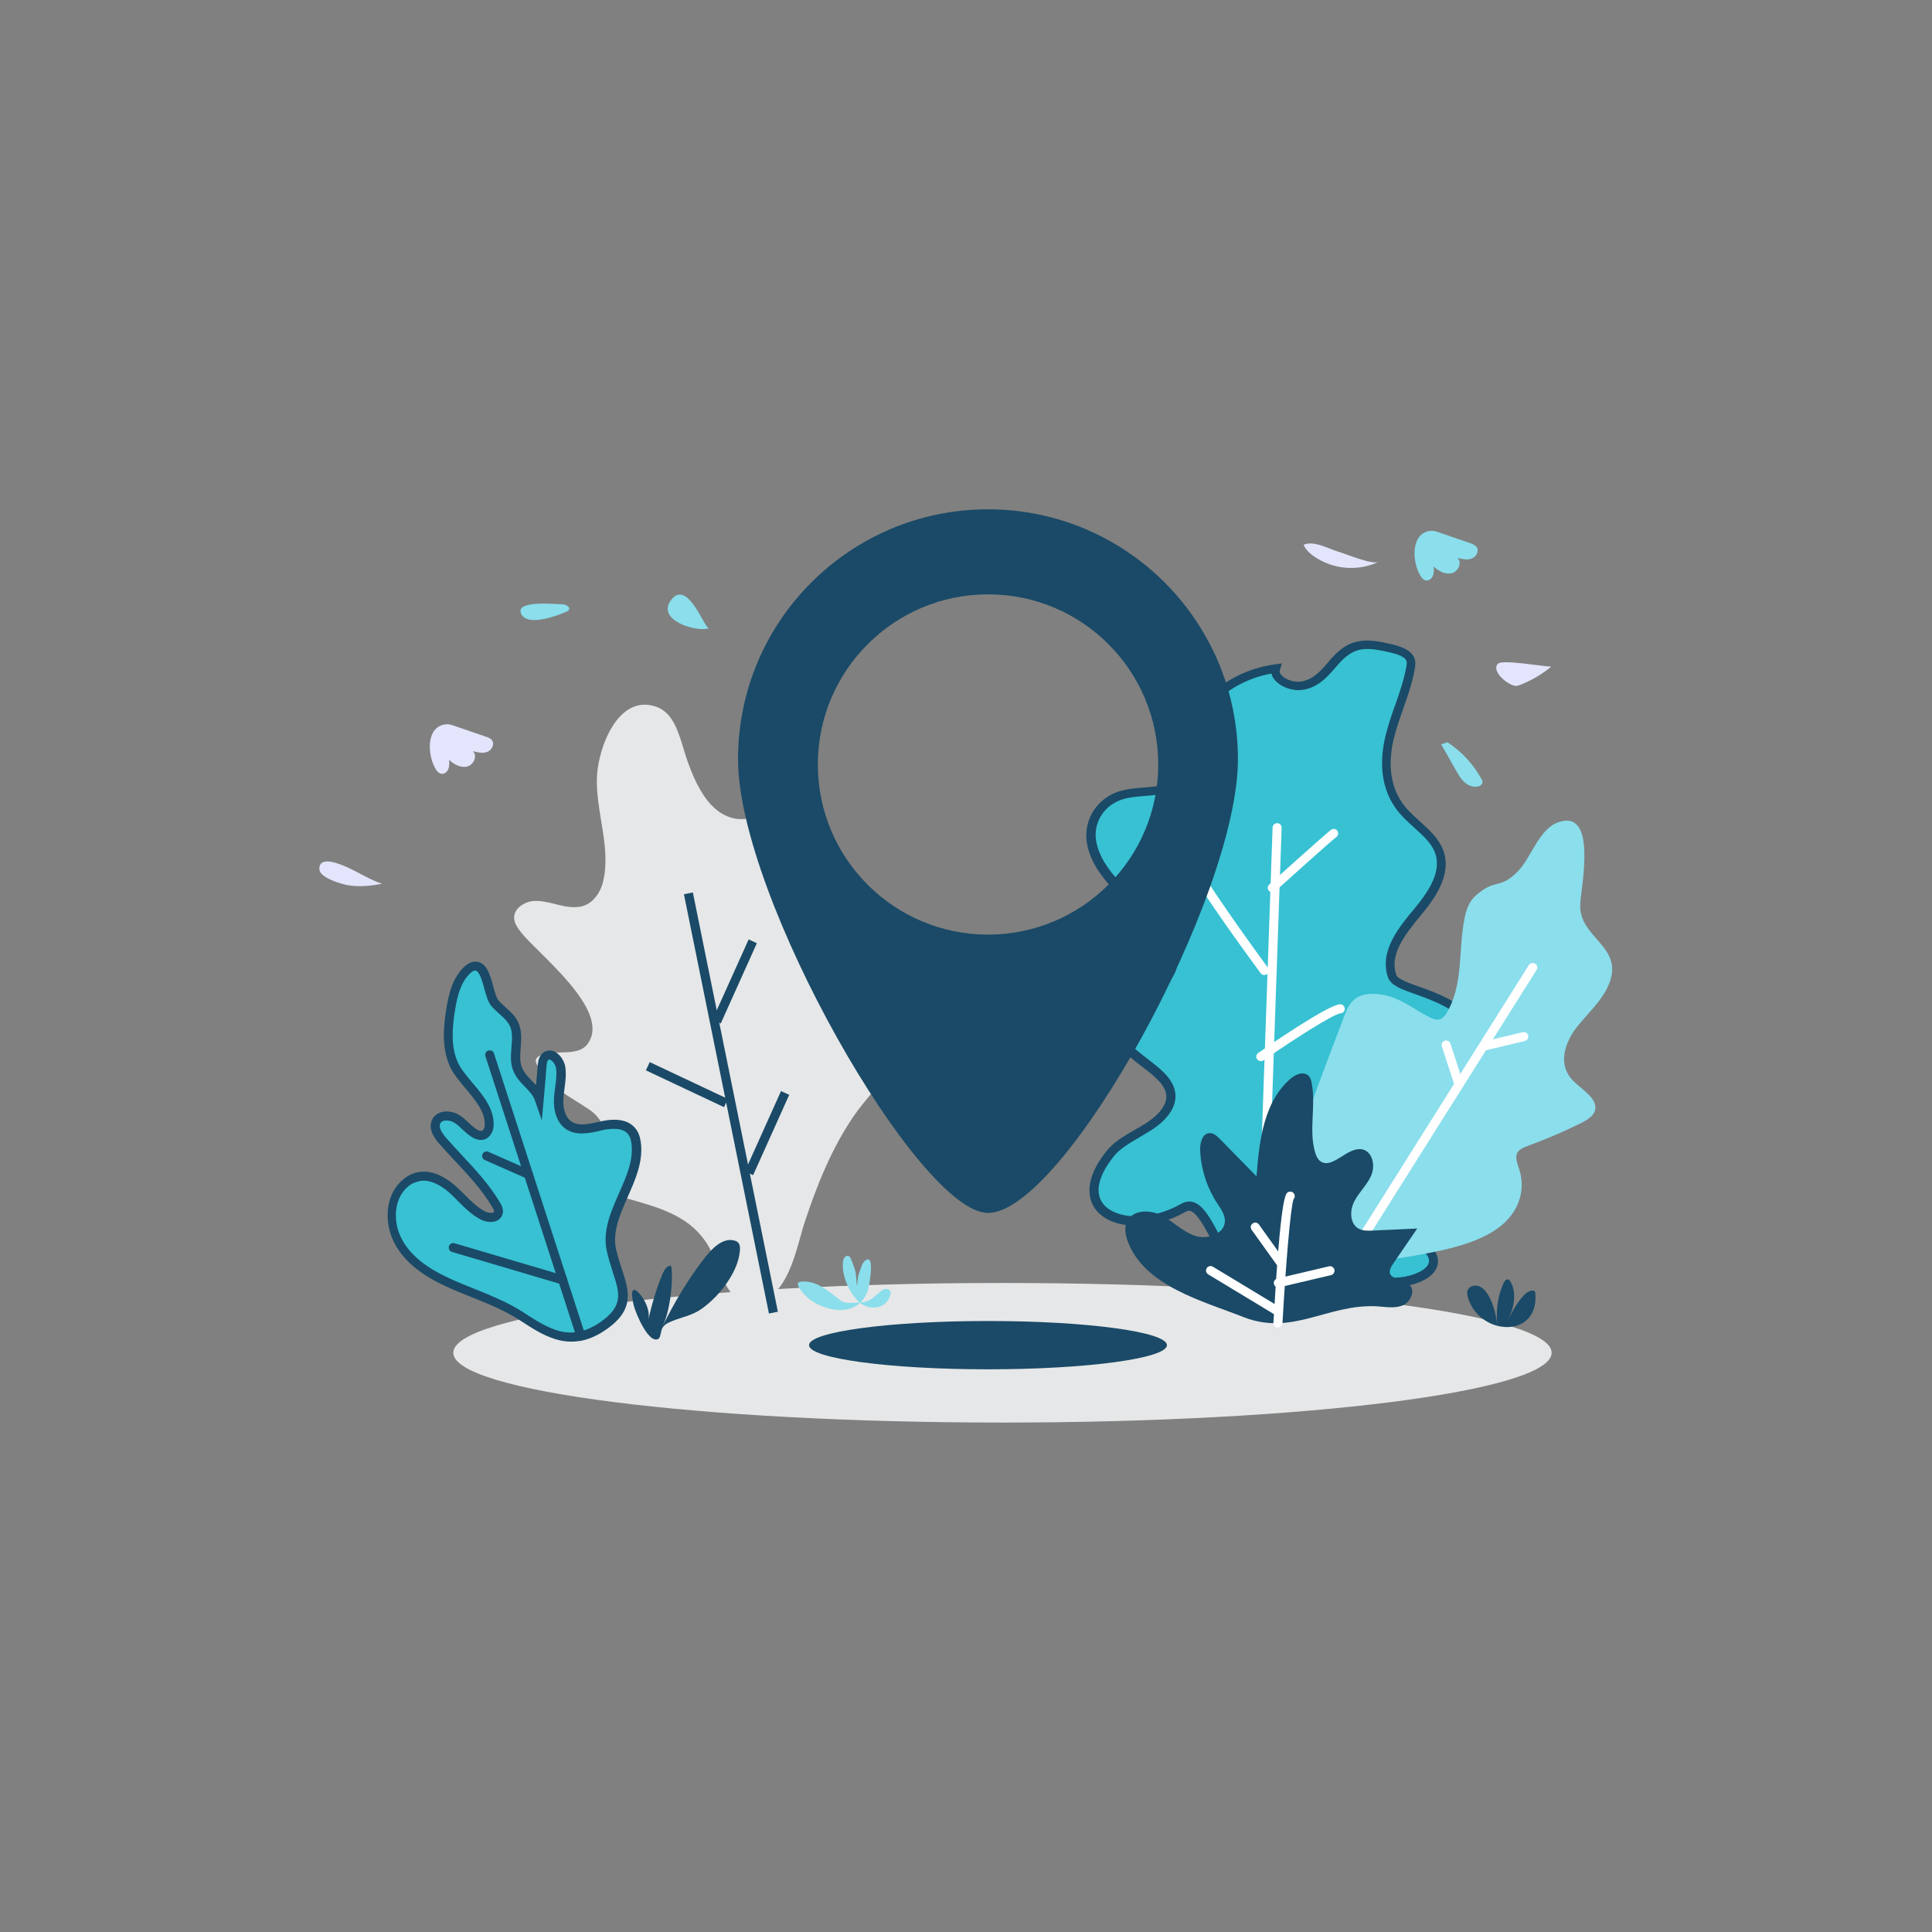 <?xml version="1.0" encoding="utf-8"?>
<!-- Generator: Adobe Illustrator 25.3.1, SVG Export Plug-In . SVG Version: 6.00 Build 0)  -->
<svg version="1.1" id="图层_1" xmlns="http://www.w3.org/2000/svg" xmlns:xlink="http://www.w3.org/1999/xlink" x="0px" y="0px"
	 viewBox="0 0 1600 1600" style="enable-background:new 0 0 1600 1600;" xml:space="preserve">
<rect x="0" y="0" width="1600" height="1600" fill="#808080" stroke="none"/>
<style type="text/css">
	.st0{fill:#E6E7E8;}
	.st1{fill:#8BDEEC;}
	.st2{fill:#E3E5FC;}
	.st3{fill:#37C1D3;}
	.st4{fill-rule:evenodd;clip-rule:evenodd;fill:#1A4A67;}
	.st5{fill:#FFFFFF;}
	.st6{fill:#1A4A67;}
</style>
<path class="st0" d="M830.2,1178.1c251.2,0,454.8-25.9,454.8-57.8c0-31.9-203.6-57.8-454.8-57.8s-454.8,25.9-454.8,57.8
	C375.4,1152.2,579,1178.1,830.2,1178.1z"/>
<path class="st1" d="M1176.9,477.7c0.9,1.3,2,2.5,3.5,2.9c2.5,0.7,5.2-1.2,6.2-3.6c1-2.4,0.9-5.1,0.8-7.8c4,3.8,9.5,6.8,14.9,5.5
	s8.8-9,4.7-12.7c3.9,1,8.1,2,11.8,0.6c3.8-1.4,6.4-6.3,4.1-9.6c-1.2-1.6-3.2-2.4-5.1-3.1c-8.6-3-17.3-6-25.9-8.9
	c-2.2-0.8-4.5-1.6-6.9-1.4C1167.4,441.2,1169.5,466.9,1176.9,477.7z"/>
<path class="st2" d="M361.4,637.8c0.9,1.3,2,2.5,3.6,2.9c2.5,0.7,5.2-1.2,6.2-3.6s0.9-5.1,0.8-7.8c4,3.8,9.5,6.8,14.9,5.5
	s8.8-9,4.7-12.7c3.9,1,8.1,2,11.8,0.6c3.8-1.4,6.4-6.3,4.1-9.6c-1.2-1.6-3.2-2.4-5.1-3c-8.6-3-17.3-6-25.9-8.9
	c-2.2-0.8-4.5-1.6-6.9-1.4C351.9,601.3,354,627,361.4,637.8z"/>
<path class="st1" d="M587.2,520.3c-3.5,1.1-17.7-41.7-31.5-23.3C543.3,513.4,576.2,523.8,587.2,520.3z"/>
<path class="st2" d="M287.7,733c9.5,1.7,19.2,0.7,28.7-1.1c-9.7-3.2-18.4-8.8-27.6-13.1c-5.4-2.5-24.7-11.3-24.3,1
	C264.6,726.9,282.5,732.1,287.7,733z"/>
<path class="st2" d="M1100,466.9c13.3,5.1,28.8,4.5,41.7-1.6c-5.5,2.6-27.4-6.7-33.3-8.4c-8.2-2.4-20.6-9.6-28.8-5.7
	C1082.6,458.5,1092.5,464,1100,466.9z"/>
<path class="st1" d="M1193.5,616.4c4.1,7.2,8.2,14.4,12.3,21.6c2,3.6,4.1,7.2,7.1,9.9c3.1,2.7,7.3,4.4,11.3,3.4
	c1.6-0.4,3.2-1.5,3.5-3.1c0.2-1.2-0.4-2.4-1-3.4c-6.7-12.1-16.4-22.5-27.9-30.1"/>
<path class="st2" d="M1254.8,568c1.4,0.2,2.9-0.3,4.2-0.8c9.3-3.7,18-8.8,25.7-15.1c-6.4-0.1-40.5-6.1-44.1-2.5
	C1234.7,555.5,1247.9,567,1254.8,568z"/>
<path class="st1" d="M468.9,506.7c0.9-0.4,1.8-0.8,2.2-1.6c1.5-2.6-2.7-4.7-5.8-4.7c-6.4-0.1-39-3.4-33.7,7.9
	C436.7,519.3,461.3,509.9,468.9,506.7z"/>
<path class="st3" d="M919.6,955.2c7.6-9.5,20.6-15.1,31.6-22.1s20.8-17.3,18.3-28.9c-4.1-19.2-38.3-29-41.9-48.3
	c-4.1-22,33.5-31.8,42.2-52.1c5-11.6-0.4-25.2-9.3-36.2c-8.9-11-21-20.1-31.4-30.2c-12.7-12.2-23.2-26.5-25.1-41.8
	c-1.9-15.2,6.7-31.3,23.9-37c9.7-3.2,20.9-2.9,31.4-4.3s21.5-5.6,24.3-13.6c1.4-4,0.6-8.4,0.2-12.6c-3.1-35.4,29.3-68.6,72.7-74.6
	c-2.6,8.4,11.5,16,22.1,14.2c10.6-1.8,17.5-9.3,23.5-16.3s12.5-14.5,23-16.8c8.4-1.8,17.6,0.1,26.3,2.1c6.7,1.6,14.5,4,16.7,9.3
	c0.9,2.2,0.6,4.5,0.2,6.7c-3.5,20-12.9,38.8-17.5,58.6c-4.6,19.8-4,42.1,10.9,59.7c9,10.6,22.6,18.9,28.7,30.6
	c9.6,18.5-3.3,37.9-16.4,53.6c-13.1,15.7-27.6,33.7-21.1,52.9c6.5,19.3,103.6,7.5,80,126.4c-5.7,28.8-46.8-1.9-42.2,27.3
	c1.9,12.3-26.1,1.3-28.8,13.2c-0.9,3.8,17.6,22.5,16.1,26.1c-5.2,12.6-21.1,12.8-8.7,23c6.4,5.3,15.1,9.9,17.4,16.9
	c4.1,12.6-15.1,20.5-31.1,21c-13.4,0.4-16.2-38-27.4-31.7c-13.1,7.4-26.9,36.6-91,28.5c-26.5-3.4-37-70.1-56.9-58.8
	C934.9,1025.9,880.2,1004.2,919.6,955.2z"/>
<path class="st4" d="M1137.6,1045.7c4.1,9.5,8.7,20.2,17.7,20.2l0,0c0.1,0,0.2,0,0.3,0c11.9-0.4,26.6-4.6,32.6-13.2
	c2.7-3.9,3.4-8.3,1.9-12.7c-2.1-6.3-7.9-10.6-13.5-14.7c-1.7-1.3-3.5-2.5-5.1-3.8c-2.7-2.2-3.1-3.3-3.2-3.5l0,0
	c0.2-0.7,2-2.2,3.3-3.2l0.1-0.1c3.1-2.6,7.3-6.1,9.7-11.9c1.5-3.7-1.6-8-8.7-17.2c-2.5-3.2-6.2-8-7-10c1.1-2.4,5.8-2.8,12.2-3.1
	c6-0.2,11.8-0.4,14.8-4.1c1-1.3,2.2-3.5,1.6-6.9c-0.4-2.7-0.6-6.2,0.8-7.8c1.8-2.1,7.2-1.9,12.5-1.6h0.1c10.1,0.4,25.3,1,28.8-16.5
	c17.9-90.2-32-108.1-61.8-118.7l0,0h-0.1c-8.8-3.2-17.1-6.1-18.3-9.6c-5.5-16.4,6-32,20.4-49.3c13.4-16,27.5-37.1,16.8-57.7
	c-4-7.8-10.9-14-17.7-20.1c-4-3.6-8.1-7.4-11.5-11.3c-15.2-17.9-13.9-40.6-10.2-56.4c2-8.6,5-17.2,8-25.5l0,0v-0.1
	c3.8-10.7,7.6-21.8,9.6-33.2c0.5-2.6,0.8-5.7-0.4-8.8c-2.8-6.8-11.3-9.6-19.3-11.5c-9.6-2.2-19-4.1-27.9-2.1
	c-11.9,2.6-19.2,11.2-25,18.1c-5.7,6.7-12,13.4-21.3,15c-5.7,1-13.1-1.4-16.6-5.3c-1.3-1.4-1.7-2.8-1.3-4.1l1.7-5.6l-5.8,0.8
	c-45,6.2-79.1,41.4-75.9,78.6l0.2,2.1v0.1c0.3,3.2,0.6,6.3-0.3,8.9c-1.9,5.4-9.9,9.6-21.3,11.2c-3.2,0.4-6.6,0.7-10,1H948h-0.1
	c-7.2,0.6-14.7,1.2-21.5,3.4c-17.8,5.9-28.7,22.7-26.5,41c1.7,14.1,10.5,28.9,26.2,44c3.6,3.4,7.3,6.8,11,10l0.2,0.2l0,0
	c7,6.2,14.2,12.6,19.9,19.6c4.4,5.5,14.2,19.6,8.8,32.3c-3.3,7.8-11.9,14.2-20.2,20.5l0,0l0,0c-12.3,9.3-25,18.9-22.2,33.8
	c2.1,11.1,12.4,19,22.4,26.6c8.8,6.7,17.8,13.6,19.6,21.8c2.3,10.9-9.4,20.3-16.6,24.9c-2.9,1.9-6,3.7-9.1,5.4l0,0
	c-8.5,4.9-17.4,10-23.4,17.5c-22.1,27.6-13.2,43.9-8.3,49.6c13.8,16.1,46.2,16.5,73.8,0.8c1.8-1,3-0.9,3.8-0.6
	c5.5,1.6,11.5,12.8,17.3,23.6l0,0c8.6,16.1,18.4,34.3,33.4,36.2c52.7,6.7,73.2-11.7,85.5-22.6l0,0l0.1-0.1c2.9-2.6,5.5-4.9,7.8-6.2
	c0.2-0.1,0.5-0.2,0.6-0.2c2,0.7,4.9,7.5,6.9,12.1L1137.6,1045.7z M1133,1026.4c-0.7-0.2-1.5-0.4-2.4-0.4c-1.2,0-2.7,0.3-4.3,1.2
	c-3,1.7-5.9,4.2-9.1,7.2c-12,10.8-30.2,27-79.5,20.8c-11.2-1.4-20-17.9-27.8-32.4l0,0c-7.2-13.3-13.3-24.8-21.8-27.3
	c-3.2-0.9-6.4-0.5-9.6,1.3c-27.1,15.4-54.5,12.4-64.4,0.8c-7.9-9.2-4.9-23.5,8.4-40.1c5.1-6.3,12.9-10.8,21.1-15.6l0.1-0.1
	c3.1-1.8,6.3-3.7,9.4-5.6c15.3-9.8,22.4-21.5,19.9-32.8c-2.3-10.9-12.5-18.6-22.3-26.2l0,0l0,0c-9.2-7.1-18-13.8-19.5-22
	c-1.9-10.4,8-17.8,19.4-26.5l0,0c9.1-6.8,18.5-13.9,22.6-23.5c5-11.6,1.4-26.2-9.8-40c-6-7.5-13.5-14.1-20.8-20.5l-0.6-0.5
	c-3.5-3.1-7.1-6.3-10.4-9.5c-14.4-13.9-22.4-27.2-24-39.5c-1.8-14.7,7-28.2,21.4-33c6-2,12.7-2.5,19.8-3.1h0.1
	c3.6-0.3,7.2-0.6,10.9-1.1c14.5-2,24.4-7.8,27.4-16.1c1.5-4.1,1-8.4,0.7-12.1v-0.1l-0.2-2c-2.8-32.1,26.2-62.7,65.2-69.9
	c0.5,2,1.5,3.9,3.1,5.7c5.2,5.8,15.2,9.2,23.5,7.7c11.7-2,19.4-10.1,25.7-17.5c5.4-6.3,11.5-13.5,20.9-15.6
	c7.4-1.6,15.9,0.1,24.6,2.1c3.4,0.8,12.4,2.9,14,7c0.5,1.3,0.3,3,0,4.7c-1.9,10.8-5.6,21.6-9.3,32.1l-0.1,0.2
	c-3,8.5-6,17.2-8.1,26.1c-5.9,25.2-1.9,46.9,11.7,63c3.6,4.2,7.8,8.1,12,11.8l0.2,0.2l0,0c6.5,5.9,12.6,11.4,16,17.9
	c8.5,16.6-3.3,34.3-15.9,49.5l0,0c-12.3,14.7-29.1,34.8-21.8,56.5c2.3,6.9,11,10,22.9,14.2l0,0c29.3,10.5,73.6,26.3,57,110.2
	c-2.1,10.7-9.4,11-21.2,10.5c-7-0.3-14.3-0.6-18.5,4.2c-2.8,3.1-3.6,7.7-2.6,14c0.1,0.6,0,0.9,0,1c-0.9,1.1-6.2,1.3-9.3,1.4l0,0
	c-7.4,0.3-17.4,0.6-19.4,9.4c-0.7,3.3,1.6,6.7,8.6,15.7c2.5,3.2,6.5,8.4,7.4,10.5c-1.7,3.6-4.6,6-7.2,8.2l0,0c-3,2.5-6.1,5-6.1,9
	c0,3.9,3.2,7.1,5.9,9.3c1.7,1.4,3.5,2.7,5.3,4.1l0.1,0.1c4.9,3.6,9.5,6.9,10.8,11c0.7,2.2,0.4,4.1-0.9,6.1
	c-3.8,5.4-15.2,9.7-26.7,10c-4.1,0.1-7.8-8.5-10.8-15.5l-0.1-0.2l0,0C1141.1,1034.8,1138.2,1028.1,1133,1026.4z"/>
<path class="st5" d="M1044.2,1074.5L1044.2,1074.5c-2.2-0.1-3.8-1.8-3.7-3.9l13.4-385.3c0.1-2.1,1.8-3.6,3.9-3.6
	c2.1,0.1,3.7,1.8,3.6,3.9l-13.4,385.3C1047.9,1073,1046.2,1074.5,1044.2,1074.5z"/>
<path class="st5" d="M1044.2,878.8c-1.2,0-2.3-0.6-3.1-1.6c-1.2-1.7-0.8-4,0.9-5.2c9.5-6.6,57.6-39.7,67.7-40.3c2-0.1,3.8,1.4,4,3.5
	c0.1,2.1-1.4,3.8-3.5,4c-5.3,0.3-36.7,20.1-63.9,39C1045.7,878.6,1044.9,878.8,1044.2,878.8z"/>
<path class="st5" d="M1047,807.5c-1.2,0-2.3-0.5-3-1.5c-67.3-91.9-64.9-97.8-64-100.1c0.6-1.4,1.8-2.4,3.3-2.6
	c2.1-0.3,4,1.1,4.3,3.1c0.1,0.7,0,1.4-0.2,2c3,8.9,33.9,53.8,62.7,93.1c1.2,1.7,0.9,4-0.8,5.2C1048.5,807.3,1047.7,807.5,1047,807.5
	z"/>
<path class="st5" d="M1053.7,739c-1,0-2-0.4-2.8-1.2c-1.4-1.5-1.3-3.9,0.3-5.3c1.9-1.7,46.4-41.8,51.1-45.3c1.7-1.2,4-0.9,5.2,0.8
	c1.2,1.7,0.9,4-0.8,5.2c-3.7,2.7-37.7,33.2-50.5,44.8C1055.5,738.7,1054.6,739,1053.7,739z"/>
<path class="st1" d="M1113.5,840.8c2.3-5.9,5-12.1,11.7-15.4c8.6-4.1,20.9-2.4,30.7,1.6c9.8,4.1,18,10.3,27.5,15.2
	c2.5,1.3,5.5,2.6,8.3,2.1c2.8-0.5,4.6-2.7,5.9-4.7c14.7-23.8,9.9-52.8,15.2-78.7c1.3-7.1,3.8-14.7,9.9-19.7
	c16.1-14.1,19.4-4.1,34.7-20c10.7-11.1,17.2-34.7,33-40.2c32.6-11.5,19.1,52.5,18.3,67.6c-1.6,28.7,37.4,34.9,23.4,67.3
	c-6.1,14-18.2,24.1-27.2,36c-8.9,12-14.4,28.8-3.7,41.4c7,8.2,20.8,14.9,20,24.7c-0.5,5.8-6.4,9.3-11.9,12.1
	c-13.8,6.9-28.2,13-43,18.5c-3.7,1.4-7.7,2.8-9.5,5.8c-2.5,4-0.1,9.4,1.5,14.4c5.7,18.4-1.7,35.9-16.2,47.1
	c-14.4,11.2-35,17-55.9,21.2c-27,5.5-55,9-83.9,10.3c-84.1,0.3-43.8-56.1-36-77.8C1081.5,925.9,1097.2,883.1,1113.5,840.8z"/>
<path class="st5" d="M1127.9,1029.7c-0.7,0-1.4-0.2-2-0.6c-1.8-1.1-2.3-3.4-1.2-5.2l141.4-224.6c1.1-1.8,3.4-2.3,5.2-1.2
	c1.8,1.1,2.3,3.4,1.2,5.2L1131,1027.9C1130.3,1029,1129.1,1029.7,1127.9,1029.7z"/>
<path class="st5" d="M1208.3,901.8c-1.6,0-3-1-3.6-2.6l-10.6-32.6c-0.6-2,0.4-4.1,2.4-4.7c2-0.6,4.1,0.4,4.7,2.4l10.6,32.6
	c0.6,2-0.4,4.1-2.4,4.7C1209,901.8,1208.6,901.8,1208.3,901.8z"/>
<path class="st5" d="M1228.6,870.2c-1.7,0-3.2-1.1-3.6-2.9c-0.5-2,0.8-4,2.8-4.5l33.3-8c2-0.5,4,0.8,4.5,2.8s-0.8,4-2.8,4.5l-33.3,8
	C1229.2,870.2,1228.9,870.2,1228.6,870.2z"/>
<path class="st6" d="M933.8,1027.6c-1.9-5.2-2.8-11.2-0.4-16.2c4.8-9.7,19-9.8,28.6-4.8s17.3,13.3,27.5,16.8
	c10.2,3.5,24.7-1.4,24.9-12.2c0.1-5.4-3.4-10.2-6.4-14.7c-8.5-13.1-13.5-28.5-14.1-44.1c-0.2-5.9,1.8-13.7,7.7-14
	c3.5-0.2,6.4,2.5,8.8,5c10.1,10.3,20.2,20.6,30.2,30.8c2.2-29.2,5.9-61.6,28.1-80.8c4.1-3.6,10.6-6.4,14.7-2.8
	c1.8,1.6,2.5,4.1,2.9,6.5c3.6,18.7-2.5,38.5,2.7,56.9c0.8,2.7,1.9,5.5,4,7.3c10.1,8.3,23.1-12.6,35.7-9.3
	c8.2,2.2,10.3,13.5,6.9,21.4c-3.3,7.8-10,13.8-13.9,21.3c-4,7.5-4,18.6,3.4,22.8c3.5,1.9,7.7,1.8,11.6,1.6c12.3-0.6,24.7-1.1,37-1.7
	c-6.6,9.6-13.2,19.2-19.8,28.9c-1.7,2.5-3.5,5.5-2.8,8.5c1.7,6.2,11.5,4.8,16.2,9.3c5.2,5,0.7,14.5-6,17.1s-14.2,1-21.5,0.6
	c-40.5-1.9-69.2,24.8-109.9,9C997.1,1077.7,947.4,1065.3,933.8,1027.6z"/>
<path class="st5" d="M1058.3,1099.4c-0.1,0-0.1,0-0.2,0c-2.1-0.1-3.6-1.9-3.5-4c6-105.2,9.9-107.1,12.3-108.2c1.9-0.9,4.1-0.1,5,1.8
	c0.7,1.4,0.4,3-0.6,4.1c-2.6,6.5-6.7,57.4-9.2,102.7C1061.9,1097.9,1060.3,1099.4,1058.3,1099.4z"/>
<path class="st5" d="M1058.6,1066.2c-1.7,0-3.2-1.2-3.6-2.9c-0.5-2,0.8-4,2.8-4.5l42.8-10.1c2-0.5,4,0.8,4.5,2.8s-0.8,4-2.8,4.5
	l-42.8,10.1C1059.2,1066.2,1058.9,1066.2,1058.6,1066.2z"/>
<path class="st5" d="M1057.1,1088.9c-0.7,0-1.3-0.2-1.9-0.5l-54.6-33c-1.8-1.1-2.3-3.4-1.3-5.1c1.1-1.8,3.4-2.3,5.1-1.3l54.6,33
	c1.8,1.1,2.3,3.4,1.3,5.2C1059.6,1088.3,1058.3,1088.9,1057.1,1088.9z"/>
<path class="st5" d="M1059.9,1048.5c-1.2,0-2.3-0.5-3-1.6l-20.4-28.5c-1.2-1.7-0.8-4,0.9-5.2s4-0.8,5.2,0.9l20.4,28.5
	c1.2,1.7,0.8,4-0.9,5.2C1061.4,1048.2,1060.7,1048.5,1059.9,1048.5z"/>
<path class="st6" d="M1245.7,1099.5c4.7-8.9,8.3-17.6,15-25.4c2.3-2.6,5.1-5.2,8.5-5.3c0.6,0,1.4,0.1,1.8,0.6
	c0.4,0.4,0.5,1.1,0.5,1.7c3.2,37.7-45.9,35.5-55.7,3.8c-0.6-2-1.1-4.1-0.5-6c1.1-3.5,5.5-5,9-3.9c3.5,1.1,6.2,4.2,8.1,7.4
	c5.2,8.5,6.8,18.6,8.3,28.4c-2.4-12.8-0.9-26.3,4.4-38c0.8-1.8,2.3-3.8,4.1-3.1c0.9,0.3,1.4,1.2,1.9,2c3.3,5.9,3.5,13.1,2,19.6
	C1251.8,1087.7,1248.8,1093.7,1245.7,1099.5z"/>
<path class="st0" d="M526.9,994.7c-17.8-5.1-35.4-10.4-48.1-23.6c-6.6-6.9-10.6-19.4-2.9-24.9c3.9-2.8,9.1-2.3,13.9-2.7
	c18.4-1.3,8.1-17.8-1.1-24.1c-16.3-11.2-36.1-20.1-44.2-38.1c-0.5-1.1-1-2.4-0.7-3.6c0.4-1.8,2.2-2.9,3.8-3.7
	c11.5-5.2,31.1,1.7,39.2-9.7c19.8-27.7-41.7-74.6-55.4-92.3c-2.6-3.4-5.3-7.1-5.6-11.4c-0.5-8.3,8.7-14.2,17-14.5
	c12.7-0.4,24.7,6.9,37.5,4.8c10.1-1.6,16.8-11.2,19.1-20.6c7-28.3-6.5-59-5-87.7c1.2-23.5,17.5-68.3,49.1-57.3
	c14.5,5,18.9,22.8,23.4,37.5c4.2,13.6,10.2,28.9,18.9,40.1c6.4,8.3,15.8,14.8,26.2,15.4c20.3,1.1,46.9-15.1,47.2,17.7
	c0.1,10-3.5,19.7-4.6,29.7c-1.1,10,0.9,21.5,9.2,27.1c15.1,10.2,60.5-10.9,58.3,21.5c-0.5,8.1-4.9,15.4-8.7,22.5
	c-18.4,34.7,16.6,33.1,25.4,59.4c3.2,9.5,1.1,20.1-3.3,29c-7.1,14.3-19.5,25.9-28.5,39.1c-18.3,26.8-30.5,57.3-40.6,87.9
	c-7.4,22.5-13.7,66.3-45.1,66.7c-19.4,0.3-25.6-29.2-32.2-42.4C576.5,1010.6,553.1,1002.2,526.9,994.7z"/>
<path class="st3" d="M570,739.9l70.4,347.2L570,739.9z"/>
<g>
	<path class="st6" d="M566.4,740.6l7.4-1.5l70.4,347.2l-7.4,1.5L566.4,740.6z"/>
</g>
<path class="st3" d="M593.5,846l29.9-66.5L593.5,846z"/>
<path class="st6" d="M590.1,844.4L620,778l6.8,3.1l-29.9,66.5L590.1,844.4z"/>
<path class="st3" d="M620.4,971.6l29.9-66.5L620.4,971.6z"/>
<path class="st6" d="M616.9,970.1l29.9-66.5l6.8,3.1l-29.9,66.5L616.9,970.1z"/>
<path class="st3" d="M601.2,913.6L536.5,883L601.2,913.6z"/>
<path class="st6" d="M534.9,886.4l3.2-6.8l64.7,30.5l-3.2,6.8L534.9,886.4z"/>
<path class="st6" d="M603.6,1060c4.4-6.9,8.2-14.8,9.1-23.7c0.2-2.2,0.3-4.5-0.7-6.3c-0.8-1.5-2.3-2.2-3.7-2.6
	c-9.9-2.8-19.1,6.8-26.2,16.2c-12.6,16.7-23.8,35.1-33.4,54.9c5.8-11.8,8.8-34.6,7.4-48.5c0-0.5-0.1-1.1-0.5-1.5
	c-0.3-0.3-0.8-0.3-1.2-0.2c-3,0.8-4.9,4.7-6.4,8.3c-4.5,11.1-8.4,24-11,36.5c1.6-7.9-3.2-17.3-7.6-22c-7.9-8.4-6.2,3.3-4.5,10.2
	c1.7,6.7,12.8,33,20.7,27.2c1.5-1.1,1.8-7,3-8.8c2.1-3.3,5-4.4,8-5.6c8-3.3,16.3-4.6,23.9-9.8C589.2,1078.2,597.2,1070,603.6,1060z"
	/>
<path class="st1" d="M701.5,1040c0.3,0,0.7,0,1.1,0.1c1.2,0.4,1.8,1.7,2.3,2.9c4.1,10.8,3.6,8.1,4.8,22.9c1-9.5,0.3-7.8,3.6-16.8
	c0.6-1.8,1.4-3.5,2.8-4.8c9.2-7.9,3.7,21.3,2.5,24.8c-4.5,12.8-16.5,17.7-29.2,15.2c-11.2-2.1-22.6-8.7-28.1-18.9
	c-0.5-0.9-0.9-2.1-0.3-3c0.4-0.6,1.2-0.8,1.9-0.9c6.4-1,12.9,1.3,18.4,4.6s10.4,7.7,15.7,11.4c3.8,2.6,10.9,1.3,15.5,1.1
	c7.8-0.3,10.3-3.7,16.3-8.7c1.3-1.1,2.8-2.1,4.4-2.4s3.6,0.5,4.2,2.1c0.3,0.9,0.2,2-0.1,3c-3.6,12.3-18.6,13.1-26.6,5
	c-7.6-7.7-13.9-21.6-12.6-32.6C698.3,1043,699.6,1040.2,701.5,1040z"/>
<path class="st3" d="M339.9,977.1c2.2-1.3,4.6-2.2,7.2-2.7c10.5-1.9,20.8,4.3,28.7,11.5c7.9,7.2,14.8,15.9,24.3,20.8
	c4.4,2.3,11.5,2.5,12.7-2.3c0.5-2.2-0.6-4.5-1.8-6.5c-11.9-19.9-28.8-35.5-44-52.7c-4.1-4.6-8.4-10.9-5.6-16.4
	c3-5.9,11.9-5.4,17.4-1.8c5.5,3.6,9.6,9.3,15.5,12.3c1.5,0.8,3.2,1.4,4.9,1.2c3.2-0.4,5.5-3.7,5.9-6.9c2.5-19.9-21.6-35.7-29.1-52
	c-6.4-13.9-5.2-30.1-2.7-45.2c1.9-11.8,4.8-24.3,13.4-32.6c1.9-1.9,4.3-3.6,7-3.6c10.3,0,10.5,23.9,16.2,30.5
	c5.2,6,12.6,10.3,16,17.5c4.2,9.1,0.6,19.8,1.3,29.8c1.1,16,15.4,20,19.6,32.1c0.8-9.1,1.6-18.2,2.3-27.3c0.2-2.9,0.7-6.2,2.9-8
	c5-3.9,11.6,3.2,12.5,9.5c1.1,8.3-1.1,16.6-1.6,25c-0.5,8.3,1.2,17.8,8.1,22.5c7.6,5.3,17.8,2.7,26.8,0.7s20.1-2.7,25.7,4.5
	c2.2,2.8,3.2,6.5,3.6,10.1c3.5,30.4-27,58.2-20.5,88.1c5.8,26.9,21.7,43.4-7.1,63.1c-11.8,8.1-24.4,11.5-38.5,7.1
	c-10.7-3.3-20.2-9.8-29.7-15.8c-19.6-12.5-42.2-18.9-63.1-28.9c-14.6-7-28.6-16.5-36.9-30.4c-8.3-13.9-9.6-32.8,0.1-45.7
	C333.7,981.6,336.6,979,339.9,977.1z"/>
<path class="st4" d="M459.8,1109c4.5,1.4,9,2.1,13.4,2.1c9.5,0,18.9-3.2,28.3-9.7c24.6-16.8,19.4-32.4,13.5-50.4l0,0
	c-1.7-5.2-3.5-10.6-4.8-16.5c-3.1-14.3,3.1-28.3,9.6-43.2l0,0c6.3-14.2,12.8-28.9,11-44.6c-0.6-5-2-9-4.4-12
	c-5.6-7.1-15.5-9.1-29.5-5.9l-0.7,0.2c-8.4,1.9-17.1,3.9-23.1-0.3c-6.7-4.7-6.8-15-6.5-19.2c0.2-2.7,0.5-5.4,0.9-8.2
	c0.8-5.7,1.5-11.5,0.7-17.5c-0.8-5.6-4.9-11.3-9.5-13.1c-3.2-1.3-6.4-0.8-9,1.2c-3.7,2.9-4.1,7.9-4.4,10.6l-0.6,7.4
	c-0.1,1.5-0.2,2.9-0.4,4.4c-0.1,1.5-0.2,3-0.4,4.4c-1.1-1.2-2.3-2.5-3.4-3.6c-4.9-5-9.1-9.4-9.6-17.3c-0.2-3.2,0-6.6,0.3-10.1v-0.1
	v-0.1c0.6-6.9,1.1-14.1-2-20.8c-2.4-5.3-6.6-9-10.6-12.6l0,0c-2.2-1.9-4.2-3.8-5.9-5.8c-1.6-1.9-3-6.9-4.2-11.4l0,0
	c-2.6-9.6-5.6-20.5-14.8-20.5l0,0c-3.3,0-6.4,1.5-9.6,4.6c-9.3,9-12.5,22-14.5,34.7c-2.4,15-3.9,32.3,3,47.4
	c2.9,6.4,7.9,12.3,13.1,18.5l0,0l0,0c8.4,10,17,20.3,15.6,31.4c-0.2,1.8-1.4,3.5-2.7,3.6c-0.7,0.1-1.6-0.2-2.8-0.8
	c-2.8-1.4-5.2-3.7-7.8-6.1l0,0l0,0c-2.2-2.1-4.5-4.2-7.2-6c-4.5-2.9-10.4-4-15.1-2.7c-3.5,0.9-6.1,3-7.7,6
	c-4.4,8.6,3.5,17.6,6.1,20.6l0,0c4,4.5,8.1,8.9,12.1,13.2l0.5,0.5l0,0c11.6,12.4,22.5,24.1,31,38.4c0.5,0.8,1.6,2.7,1.4,3.7
	c-0.1,0.2-0.1,0.5-0.6,0.7c-1.5,0.7-4.5,0.3-6.7-0.8c-6.3-3.2-11.5-8.4-16.9-13.8l-0.1-0.1c-2.1-2.1-4.3-4.3-6.5-6.3
	c-10.9-9.9-21.9-14.2-31.9-12.4c-2.9,0.5-5.7,1.6-8.3,3.1c-3.6,2.1-6.9,5-9.6,8.6c-9.9,13.1-10,33.6-0.3,49.9
	c7.6,12.6,20.2,23,38.5,31.8c7.7,3.7,15.7,6.9,23.5,10l0.3,0.1c13.2,5.3,26.8,10.8,38.9,18.5l2.7,1.7l0,0
	C440.7,1100,449.6,1105.8,459.8,1109z M347.7,978.1c1.1-0.2,2.2-0.3,3.2-0.3c8.5,0,16.6,5.7,22.3,10.9c2.1,2,4.2,4,6.2,6.1l0,0
	c5.6,5.6,11.4,11.4,18.8,15.2c3.6,1.8,9.1,2.9,13.3,0.9c2.5-1.1,4.1-3.2,4.8-5.7c0.9-3.9-1.1-7.4-2.2-9.3l0,0
	c-8.9-14.9-20.6-27.5-32-39.7c-4.1-4.4-8.4-9-12.4-13.6c-4.7-5.4-6.4-9.5-5.1-12.2c0.6-1.1,1.5-1.8,2.9-2.2c2.7-0.7,6.4,0,9.1,1.8
	c2.2,1.4,4.2,3.2,6.2,5.2l0,0c2.8,2.6,5.8,5.4,9.5,7.3c2.6,1.3,4.9,1.8,7.1,1.5c5.3-0.6,8.6-5.6,9.2-10.1
	c1.8-14.3-8.3-26.5-17.3-37.1l0,0c-4.9-5.9-9.6-11.4-12.1-16.9c-6.1-13.3-4.6-29.2-2.4-43.1c1.8-11.4,4.6-23,12.3-30.5
	c1.7-1.7,3.2-2.5,4.4-2.5l0,0c3.5,0,5.9,8.7,7.6,15c1.6,5.7,3,11.1,5.8,14.3c2,2.4,4.4,4.5,6.6,6.5c3.6,3.2,7,6.3,8.8,10.2
	c2.3,5,1.8,10.9,1.3,17.1c-0.3,3.7-0.6,7.6-0.4,11.4c0.7,10.7,6.6,16.7,11.8,22l0,0l0,0c3.4,3.5,6.5,6.7,8,11l5.7,16.5l1.6-17.3
	c0.6-6.5,1.1-13.1,1.7-19.7v-0.3l0.6-7.4c0.1-1.5,0.4-4.4,1.5-5.3c0.3-0.3,0.7-0.5,1.5-0.2c2.2,0.9,4.5,4.3,4.9,7.2
	c0.7,5,0,10-0.7,15.4v0.1c-0.4,2.8-0.8,5.7-1,8.7c-0.7,11.6,2.8,21.1,9.7,25.9c8.7,6.1,20,3.5,29,1.4l0,0l0.7-0.2
	c7.5-1.7,17.5-2.5,22,3.2c1.5,1.9,2.4,4.6,2.8,8.2c1.6,13.6-4.2,26.8-10.4,40.7l0,0c-6.7,15.3-13.7,31.1-10.1,47.8
	c1.4,6.3,3.3,12.1,4.9,17.2v0.1l0,0c5.8,17.6,9.3,28.2-10.6,41.9c-11.9,8.1-23.4,10.3-35.3,6.6c-9.2-2.9-17.8-8.3-26-13.6l0,0
	l-2.7-1.8c-12.6-8-26.5-13.6-40-19.1h-0.1c-7.8-3.1-15.8-6.3-23.4-10c-17-8.1-28.5-17.6-35.3-28.9c-8.2-13.7-8.2-30.8-0.1-41.5
	c2-2.7,4.6-5,7.3-6.6C343.7,979.2,345.7,978.5,347.7,978.1z"/>
<path class="st6" d="M481.1,1110.2c-1.6,0-3.1-1-3.6-2.6L402,874.7c-0.6-2,0.4-4.1,2.4-4.7c2-0.6,4.1,0.4,4.7,2.4l75.5,232.9
	c0.6,2-0.4,4.1-2.4,4.7C481.9,1110.1,481.5,1110.2,481.1,1110.2z"/>
<path class="st6" d="M466.1,1063.7c-0.4,0-0.7,0-1.1-0.1l-90.7-26.8c-2-0.6-3.1-2.7-2.5-4.7c0.6-2,2.7-3.1,4.6-2.5l90.7,26.8
	c2,0.6,3.1,2.7,2.5,4.7C469.2,1062.7,467.7,1063.7,466.1,1063.7z"/>
<path class="st6" d="M437.7,976.3c-0.5,0-1-0.1-1.5-0.3l-34.7-15.3c-1.9-0.8-2.8-3.1-1.9-4.9c0.8-1.9,3-2.8,4.9-1.9l34.7,15.3
	c1.9,0.8,2.8,3,1.9,4.9C440.6,975.5,439.2,976.3,437.7,976.3z"/>
<path class="st4" d="M611.2,628.8c0-114.3,92.7-207,207-207s207,92.7,207,207s-144.2,375.7-207,375.7
	C761.1,1004.5,611.2,743.1,611.2,628.8z M677.3,633.1c0,77.8,63.1,140.9,140.9,140.9s141-63,141-140.9s-63.1-140.9-140.9-140.9
	S677.3,555.3,677.3,633.1z"/>
<path class="st6" d="M818.2,1134c81.8,0,148.2-9,148.2-20s-66.3-20-148.2-20s-148.2,9-148.2,20S736.4,1134,818.2,1134z"/>
</svg>
